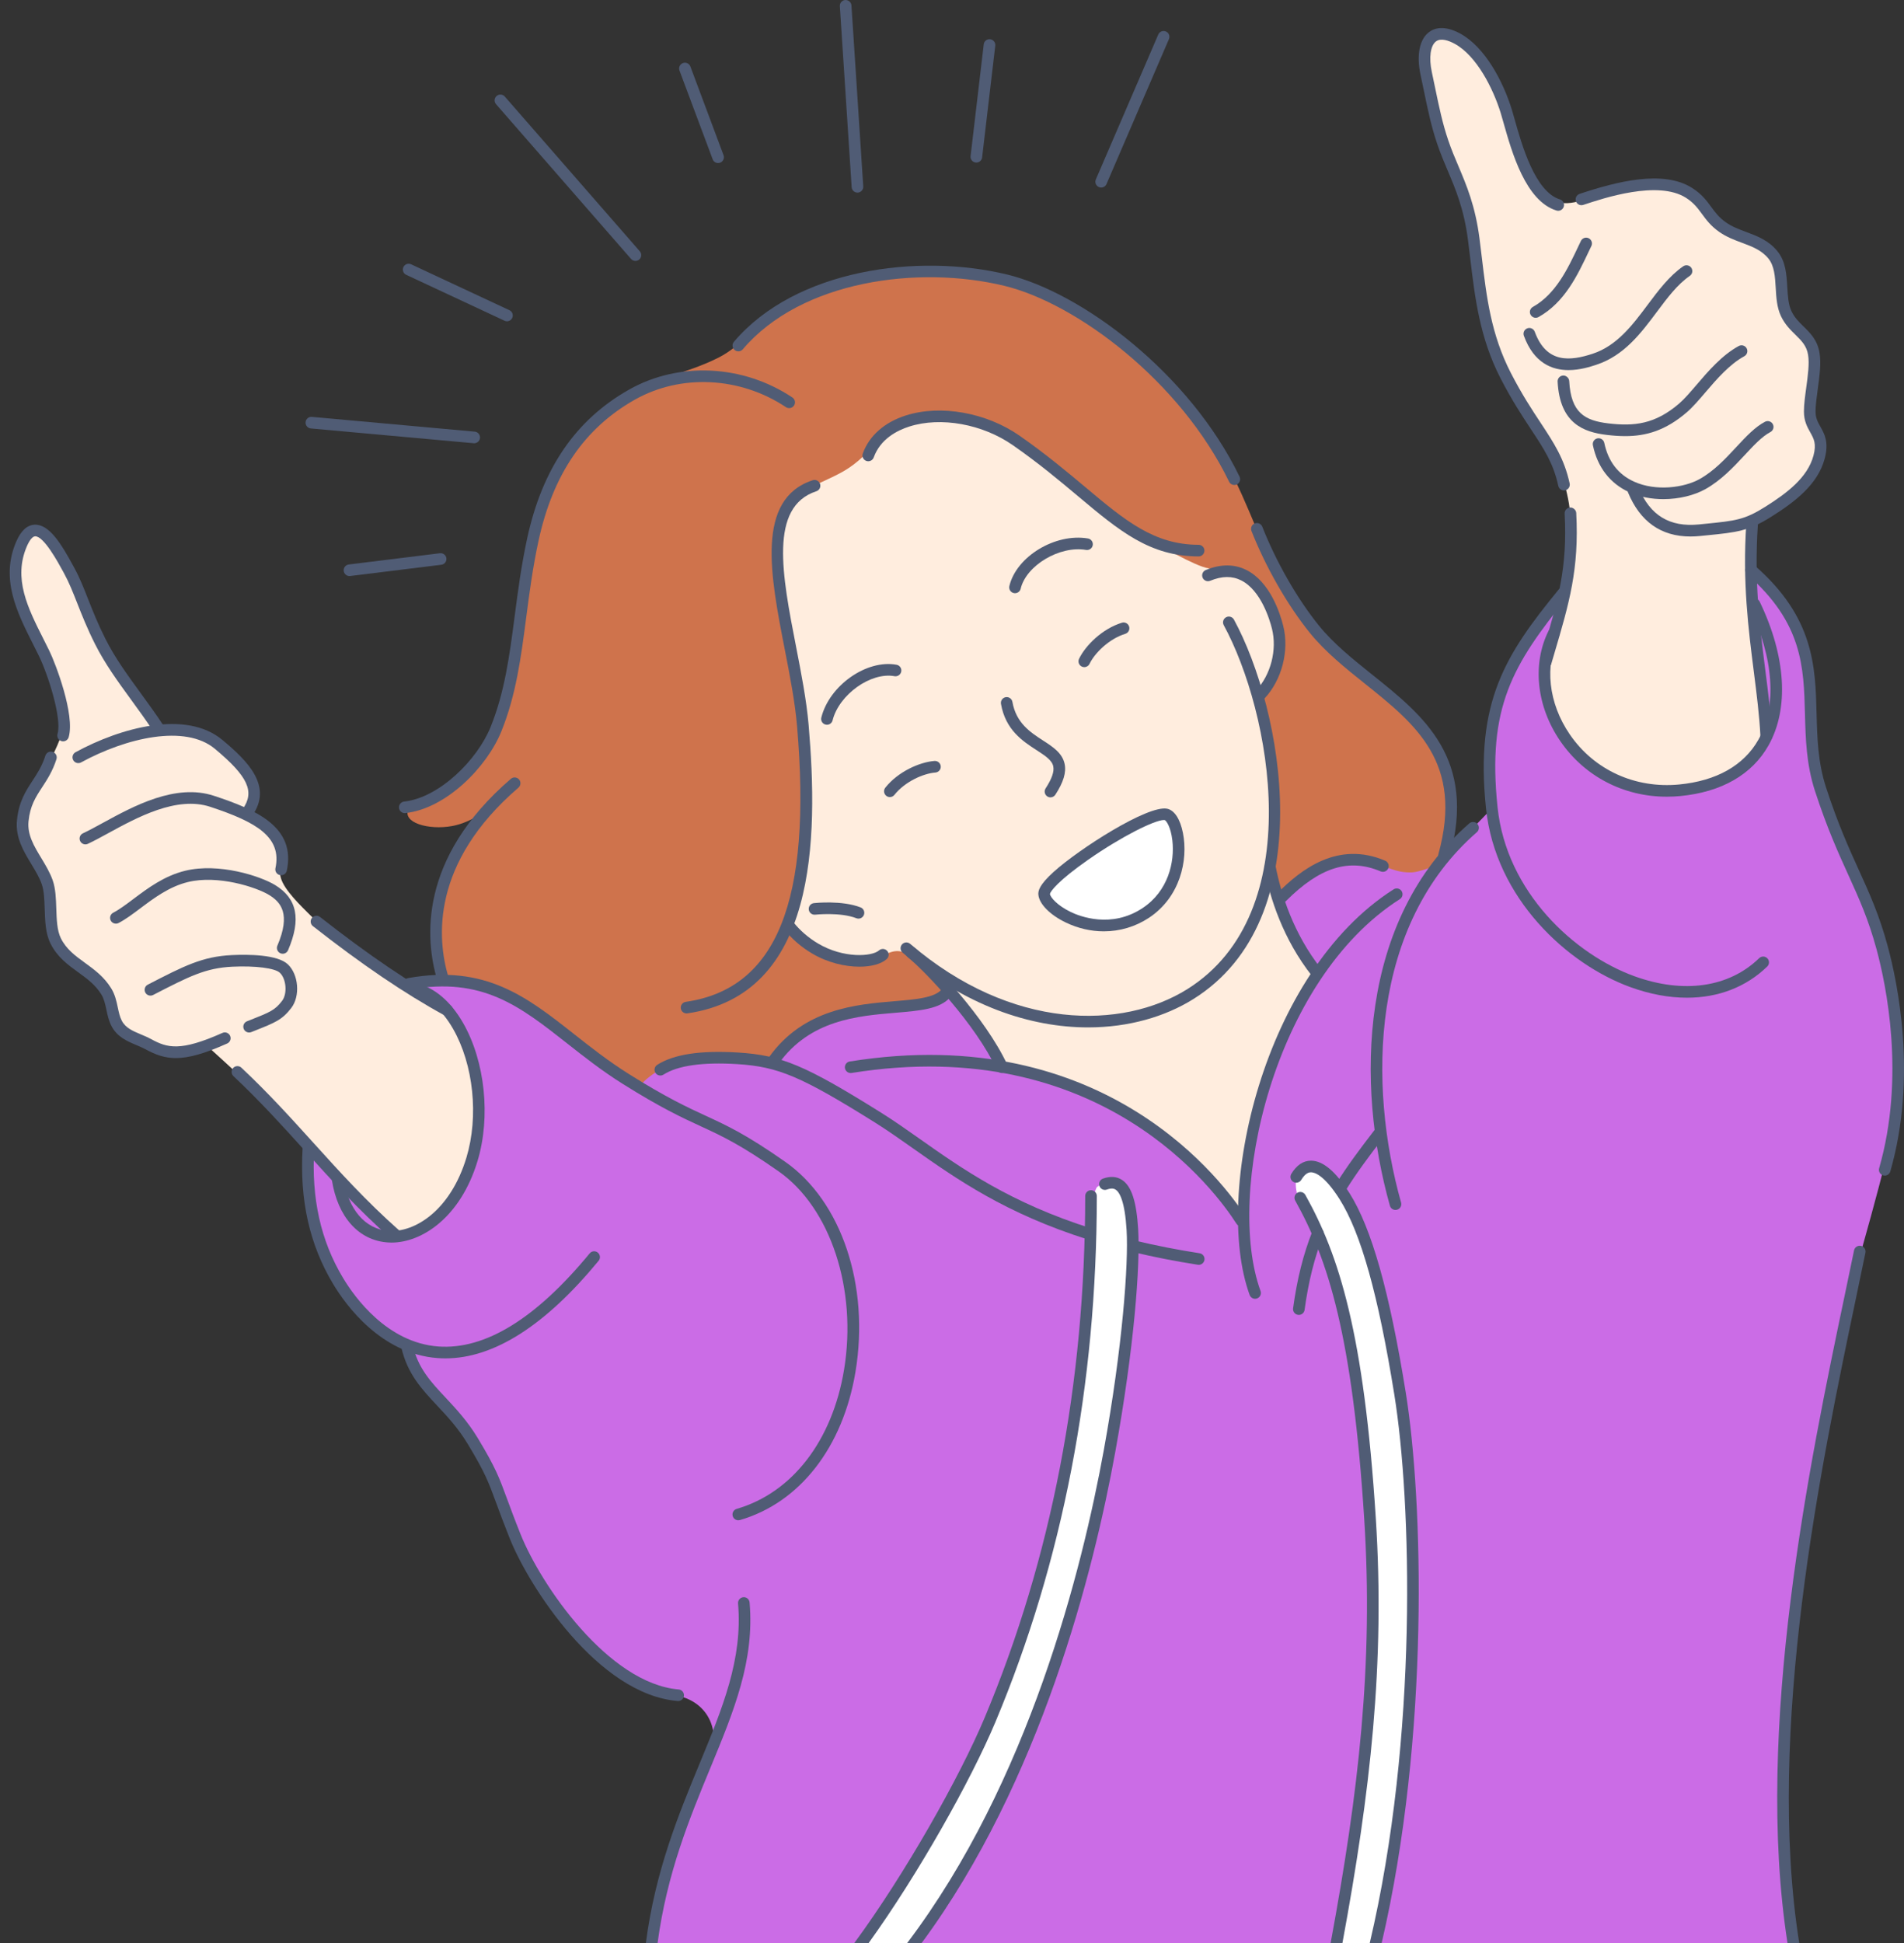 <?xml version="1.0" encoding="UTF-8" standalone="no"?><svg xmlns="http://www.w3.org/2000/svg" xmlns:xlink="http://www.w3.org/1999/xlink" fill="#000000" height="500" preserveAspectRatio="xMidYMid meet" version="1" viewBox="-2.5 -0.0 490.2 500.0" width="490.2" zoomAndPan="magnify"><rect x="-2.5" y="-0.0" width="490.2" height="500.0" fill="#333333" stroke="none"/><defs><clipPath id="a"><path d="M 446 145 L 487.699 145 L 487.699 303 L 446 303 Z M 446 145"/></clipPath></defs><g><g id="change1_1"><path d="M 110.305 244.555 C 109.914 239.953 109.438 231.965 112.883 223.941 C 116.375 215.809 123.793 207.676 123.793 207.676 C 123.793 207.676 119.281 211.582 113.922 212.566 C 107.824 213.684 100.883 211.703 102.695 208.078 C 103.547 206.371 109.52 206.145 114.266 202.422 C 121.582 196.68 127.148 183.711 127.527 180.668 C 128.863 170.004 131.172 158.039 133.113 147.367 C 136.715 127.578 140.766 115.195 157.504 103.02 C 166.121 96.754 173.266 96.645 182.418 92.066 C 188.734 88.91 193.762 81.984 201.688 77.562 C 210.945 72.395 227.816 69.48 239.254 69.941 C 250.688 70.402 269.941 74.32 287.469 88.477 C 295.223 94.738 303.969 105.414 309.754 113.312 C 314.684 120.035 320.242 134.473 323.52 142.117 C 325.805 147.445 334.211 161.266 342.086 168.492 C 353.277 178.762 364.191 183.812 368.676 195.191 C 370.84 200.688 371.219 209.523 369.941 217.598 C 368.145 228.988 356.41 229.492 349.82 238.43 C 346.316 243.191 343.074 247.656 338.285 251.297 C 331.344 256.578 323.234 260.461 316.105 265.492 C 306.035 272.605 296.477 280.605 285.492 286.348 C 251.797 303.961 215.676 307.922 179.461 297.438 C 159.23 291.582 136.395 283.98 122.672 266.824 C 118.227 261.27 111.094 253.812 110.305 244.555" fill="#cf734c" fill-rule="evenodd"/></g><g id="change2_1"><path d="M 95.094 313.656 C 87.613 307.008 75.266 292.234 64.152 281.504 C 58.676 276.223 50.746 269.078 50.746 269.078 C 50.746 269.078 46.082 271.855 41.57 270.629 C 37.551 269.535 30.684 266.836 28.645 265.137 C 24.633 261.789 27.672 259.539 24.797 254.965 C 22.629 251.512 15.859 247.75 12.25 243.461 C 10.035 240.832 10.461 228.836 9.488 226.562 C 7.039 220.852 4.68 219.582 3.395 213.598 C 2.242 208.199 14.246 191.473 13.922 185.918 C 13.477 178.406 10.578 172.781 7.332 164.934 C 3.363 155.344 1.617 157.105 1.617 146.742 C 1.617 144.297 2.473 138.391 5.895 136.434 C 9.301 134.484 13.449 143.598 15.91 147.254 C 18.371 150.918 20.586 159.516 23.812 165.969 C 26.402 171.148 38.031 187.707 38.031 187.707 C 38.031 187.707 47.199 187.723 50.254 189.363 C 54.816 191.812 55.328 192.262 60.43 198.035 C 65.285 203.523 61.707 209.477 61.707 209.477 C 61.707 209.477 68.691 214.672 69.754 218.133 C 70.859 221.734 68.465 223.508 70.293 227.156 C 71.91 230.383 76.027 234.145 79.254 237.367 C 86.922 245.039 112.258 259.34 112.258 259.34 C 112.258 259.34 115.27 261.5 118.531 269.883 C 121.797 278.27 121.469 293.254 116.523 305.277 C 116.52 305.289 111.941 311.75 111.516 312.172 C 109.129 314.562 107.633 315.266 105.391 316.762 C 104.449 317.391 99.453 317.836 99.453 317.836 C 99.453 317.836 95.906 314.383 95.094 313.656" fill="#ffedde" fill-rule="evenodd"/></g><g id="change2_2"><path d="M 395.082 173.375 C 395.082 173.375 394.902 170.445 396.773 165.879 C 399.156 160.066 401.359 149.895 401.676 143.613 C 402.254 132.043 401.996 129.492 398.52 118.672 C 396.676 112.93 391.223 108.504 387.57 101.77 C 384.719 96.516 381.539 89.844 379.426 80.074 C 377.477 71.07 376.523 58.91 375.512 54.711 C 371.625 38.617 368.387 37.957 365.141 21.73 C 364.336 17.699 363.133 14.148 365.105 10.691 C 365.5 10.008 368.438 8.039 369.438 8.469 C 374.859 10.793 378.898 14.887 381.574 19.707 C 386.055 27.766 387.785 45.727 395.562 50.781 C 400.492 53.988 405.172 51.309 410.074 49.773 C 416.438 47.781 423.066 46.367 430.027 48.355 C 432.867 49.164 438.285 57.457 441.832 59.16 C 446.531 61.418 451.605 61.984 453.914 65.074 C 457.719 70.172 454.754 75.789 457.715 81.445 C 460.262 86.305 464.531 86.672 464.629 91.273 C 464.75 96.891 463.387 103.305 463.398 105.805 C 463.418 108.578 466.027 111.09 466.184 114.762 C 466.281 117.105 464.297 120.855 463.516 122.426 C 462.293 124.863 448.797 134.859 448.797 134.859 L 448.781 156.328 C 448.781 156.328 457.426 175.969 451.777 190.004 C 449.723 195.105 445.266 198.969 438.996 201.609 C 432.828 204.207 424.715 203.992 418.02 202.078 C 411.621 200.25 406.527 196.812 405.254 195.352 C 402.652 192.359 400.211 190.398 397.492 183.633 C 394.777 176.867 395.082 173.375 395.082 173.375" fill="#ffedde" fill-rule="evenodd"/></g><g id="change2_3"><path d="M 257.988 277.695 C 251.629 276.664 263.051 282.902 256.082 274.738 C 252.691 270.77 249.133 264.629 245.066 258.887 C 240.773 252.824 235.922 247.203 230.109 245.039 C 227.039 243.895 224.699 246.43 221.605 247.168 C 213.297 249.152 205.293 244.695 200.566 238.477 C 200.566 238.477 206.277 214.582 205.258 199.742 C 204.23 184.906 200.598 168.695 198.609 154.016 C 197.336 144.625 194.02 135.73 201.391 128.66 C 204.535 125.641 209.801 123.941 214.039 121.625 C 223.352 116.539 224.395 108.867 233.141 107.555 C 240.715 106.418 248.309 107.137 255.656 111.141 C 260.91 113.996 265.625 117.992 272.762 123.988 C 279.895 129.988 285.066 135.312 292.668 138.688 C 296.059 140.195 305.047 145.723 308.766 146.277 C 314.578 147.148 319.039 148.09 322.875 152.887 C 326.629 157.578 327.113 160.164 327.363 166.234 C 327.645 173.199 321.418 179.336 321.418 179.336 C 321.418 179.336 324.895 189.73 325.715 201.008 C 326.535 212.281 324.703 224.434 324.703 224.434 L 328.816 237.418 L 336.801 250.039 C 336.801 250.039 340.676 271.645 339.176 277.918 C 336.922 287.332 318.156 317.227 318.156 317.227 C 318.156 317.227 308.273 303.191 301.906 299.656 C 291.727 294 281.215 289.309 270.852 284.129 C 266.555 281.98 262.781 278.477 257.988 277.695" fill="#ffedde" fill-rule="evenodd"/></g><g id="change3_1"><path d="M 296.938 209.352 C 286.434 213.414 275.703 220.242 268.844 226.059 C 267.984 226.785 266.773 230.422 266.773 230.422 C 266.773 230.422 273.574 238.789 281.66 237.836 C 291.266 236.707 296.582 234.262 299.801 226.215 C 300.93 223.402 301.492 219.379 301.004 216 C 300.621 213.344 299.609 208.316 296.938 209.352" fill="#ffffff" fill-rule="evenodd"/></g><g id="change4_1"><path d="M 81.379 323.52 C 83.094 327.977 87.723 335.441 93.133 340.457 C 98.414 345.352 102.758 346.168 102.758 346.168 C 102.758 346.168 103.023 350.633 105.609 354.555 C 108.508 358.938 113.953 363.094 118 368.711 C 126.09 379.949 131.875 401.551 137.531 409.418 C 143.188 417.281 148.242 423.207 152.762 426.43 C 157.266 429.648 165.016 435.219 170.871 436.141 C 180.898 437.723 182.859 446.867 180.188 452.145 C 172.52 467.281 169.109 479.09 167.348 487.719 C 166.621 491.277 166.047 495.852 165.621 500 L 459.414 500 C 459.195 498.781 458.984 497.742 458.805 497.074 C 457.621 492.68 457.121 480.809 456.891 476.48 C 456.219 463.766 457.223 435.32 460.184 413.113 C 462.426 396.32 463.609 382.539 467.023 367.789 C 469.16 358.562 471.445 340.863 475.195 327.359 C 480.32 308.879 487.172 285.438 486.551 276.449 C 485.988 268.281 485.676 255.574 483.438 247.742 C 479.855 235.203 475.168 224.648 471.32 216.348 C 467.473 208.047 464.551 199.781 464.012 192.363 C 463.562 186.207 463.629 178.77 463.414 176.258 C 462.938 170.723 461.023 163.703 458.207 158.262 C 455.391 152.82 448.379 146.992 448.379 146.992 C 448.379 146.992 448.73 158.078 449.887 167.746 C 451.008 177.152 452.949 185.098 452.117 188.328 C 450.699 193.828 444.84 199.254 438.977 201.453 C 431.055 204.426 418.555 204.699 409.605 198.953 C 402.363 194.305 398.031 184.453 395.73 178.867 C 394.465 175.789 395.387 170.215 397.008 164.98 C 398.465 160.281 400.605 155.918 400.219 152.871 C 399.855 149.961 385.512 174.32 384.336 177.25 C 378.941 190.738 381.254 208.398 381.254 208.398 L 367.391 222.66 C 367.391 222.66 362.965 224.395 361.191 224.488 C 356.539 224.734 354.184 222.602 349.754 221.719 C 346.504 221.07 341.496 221.07 335.551 224.652 C 331 227.391 326.688 231.961 326.688 231.961 C 326.688 231.961 329.207 238.352 331.691 242.945 C 334.172 247.535 336.609 250.324 336.609 250.324 C 336.609 250.324 327.434 267.039 324.609 274.066 C 324.168 275.168 321.953 282.523 321.562 283.633 C 320.848 285.691 319.531 294.367 318.762 300.949 C 317.848 308.82 317.402 314.199 317.402 314.199 C 317.402 314.199 301.379 295.008 297.625 293.004 C 293.805 290.965 286.672 285.488 278.551 281.48 C 268.238 276.383 255.137 274.172 255.137 274.172 C 255.137 274.172 251.691 267.66 248.359 262.992 C 245.027 258.32 241.809 255.492 241.809 255.492 C 241.809 255.492 241.91 258.301 233.125 258.824 C 225.156 259.301 215.148 259.844 206.98 263.883 C 200.246 267.219 196.973 273.453 196.973 273.453 C 196.973 273.453 180.789 271.504 173.07 273.215 C 165.348 274.922 161.891 279.871 161.891 279.871 C 161.891 279.871 156.539 275.594 151.188 272.262 C 144.375 268.023 134.785 258.496 127.281 255.613 C 121.805 253.504 117.887 251.926 113.133 252.164 C 108.371 252.402 103.258 253.473 103.258 253.473 L 112.535 259.539 C 112.535 259.539 117.941 266.613 119.895 276.609 C 121.609 285.41 120.062 296.926 118.008 301.516 C 110.871 317.453 99.812 318.285 99.812 318.285 L 76.738 295.453 C 76.738 295.453 76.52 303.418 77.105 307.949 C 78.02 314.953 80.035 320.027 81.379 323.52" fill="#cb6ce6" fill-rule="evenodd"/></g><g id="change3_2"><path d="M 232.816 500 C 240.676 488.875 246.992 481.086 252.781 468.086 C 259.781 452.355 264.746 442.133 270.066 425.746 C 275.809 408.055 279.148 391.754 282.887 373.527 C 284.957 363.43 287.504 355.215 287.605 347.797 C 287.699 340.379 291.312 320.941 288.359 310.449 C 287.637 307.883 287.43 306.605 285.645 304.625 C 284.734 303.613 280.27 304.762 279.809 305.672 C 277.363 310.535 278.77 320.184 278.195 325.477 C 276.141 344.516 275.961 353.219 272.055 376.707 C 268.801 396.242 264.305 411.699 257.289 430.105 C 252.172 443.551 245.488 457.547 238.27 470.016 C 231.656 481.438 227.141 490.602 219.246 500 L 232.816 500" fill="#ffffff" fill-rule="evenodd"/></g><g id="change3_3"><path d="M 337.328 320.094 C 342.094 332.809 345.234 344.41 347.848 357.625 C 351.141 374.25 350.219 390.617 350.348 407.273 C 350.434 418.434 351.152 429.41 349.773 440.527 C 348.062 454.316 346.145 474.234 344.73 481.535 C 343.676 486.977 342.297 494.656 341.441 500 L 351.461 500 C 354.078 489.633 357.578 472.266 358.582 460.605 C 361.934 421.707 364.273 386.148 356.004 347.762 C 353.051 334.066 352.469 322.699 345.621 310.219 C 343.895 307.074 338.855 301.32 337.574 300.648 C 336.297 299.98 334.711 299.492 333.367 300.344 C 332.027 301.199 330.688 302.66 331.234 306.199 C 331.781 309.73 333.43 309.684 337.328 320.094" fill="#ffffff" fill-rule="evenodd"/></g><g id="change5_2"><path d="M 277.629 264.387 C 262.844 264.387 245.93 258.887 229.883 245.156 C 229.254 244.617 229.18 243.672 229.719 243.047 C 230.254 242.418 231.195 242.344 231.828 242.883 C 258.074 265.348 286.562 264.93 303.156 254.559 C 334.629 234.879 324.613 182.996 312.562 160.875 C 312.168 160.148 312.434 159.242 313.16 158.848 C 313.883 158.453 314.793 158.723 315.188 159.445 C 327.695 182.402 337.883 236.371 304.742 257.094 C 297.484 261.633 288.09 264.387 277.629 264.387" fill="#505c75"/></g><g id="change5_3"><path d="M 321.984 180.207 C 321.621 180.207 321.258 180.074 320.969 179.809 C 320.363 179.246 320.328 178.297 320.895 177.695 C 324.691 173.609 326.332 167.219 324.977 161.789 C 324.41 159.523 322.172 151.941 317.07 149.363 C 314.727 148.18 312.109 148.207 309.066 149.457 C 308.312 149.77 307.43 149.41 307.117 148.645 C 306.801 147.879 307.168 147.008 307.93 146.691 C 311.766 145.113 315.297 145.113 318.422 146.695 C 324.48 149.758 327.055 157.762 327.879 161.062 C 329.469 167.434 327.543 174.934 323.078 179.73 C 322.785 180.047 322.387 180.207 321.984 180.207" fill="#505c75"/></g><g id="change5_4"><path d="M 306.094 143.188 C 306.09 143.188 306.09 143.188 306.09 143.188 C 293.488 143.152 285.746 136.66 275.027 127.676 C 270.293 123.703 264.926 119.203 258.281 114.574 C 250.453 109.117 239.738 107.18 231.629 109.758 C 228.379 110.789 224.148 113.008 222.445 117.711 C 222.164 118.488 221.305 118.891 220.531 118.609 C 219.758 118.328 219.355 117.469 219.637 116.695 C 221.285 112.129 225.223 108.656 230.723 106.91 C 239.676 104.062 251.438 106.16 259.992 112.121 C 266.742 116.824 272.164 121.375 276.949 125.383 C 287.188 133.965 294.578 140.164 306.098 140.199 C 306.922 140.199 307.59 140.871 307.586 141.699 C 307.586 142.523 306.914 143.188 306.094 143.188" fill="#505c75"/></g><g id="change5_5"><path d="M 174.262 260.789 C 173.531 260.789 172.891 260.25 172.785 259.508 C 172.664 258.691 173.234 257.934 174.051 257.816 C 197.48 254.43 206.586 231.848 202.699 186.742 C 202.172 180.609 200.832 173.727 199.531 167.066 C 195.828 148.07 192 128.426 206.742 123.578 C 207.527 123.32 208.371 123.75 208.629 124.531 C 208.887 125.316 208.461 126.16 207.676 126.418 C 195.441 130.441 198.855 147.953 202.469 166.492 C 203.781 173.23 205.137 180.195 205.68 186.484 C 208.227 216.074 207.766 255.965 174.477 260.773 C 174.402 260.785 174.332 260.789 174.262 260.789" fill="#505c75"/></g><g id="change5_6"><path d="M 258.824 152.656 C 258.711 152.656 258.594 152.645 258.477 152.617 C 257.676 152.426 257.18 151.621 257.367 150.816 C 259.172 143.191 269.203 137.137 277.613 138.57 C 278.43 138.711 278.973 139.484 278.836 140.297 C 278.695 141.109 277.93 141.656 277.105 141.516 C 270.344 140.355 261.699 145.492 260.277 151.504 C 260.113 152.191 259.5 152.656 258.824 152.656" fill="#505c75"/></g><g id="change5_7"><path d="M 267.953 205.191 C 267.676 205.191 267.391 205.113 267.141 204.949 C 266.449 204.5 266.25 203.574 266.699 202.883 C 268.312 200.402 268.957 198.543 268.668 197.195 C 268.328 195.605 266.59 194.477 264.383 193.047 C 260.82 190.738 256.387 187.867 255.211 181.141 C 255.066 180.328 255.609 179.555 256.422 179.41 C 257.234 179.266 258.012 179.812 258.152 180.625 C 259.109 186.066 262.773 188.441 266.008 190.539 C 268.574 192.199 270.996 193.77 271.594 196.574 C 272.062 198.766 271.301 201.289 269.207 204.512 C 268.922 204.949 268.441 205.191 267.953 205.191" fill="#505c75"/></g><g id="change5_8"><path d="M 297.379 211.043 Z M 297.137 211.023 C 294.809 211.023 286.34 215.191 277.727 221.195 C 269.887 226.652 267.91 229.43 267.812 230.039 C 267.895 230.867 269.66 233.004 273.195 234.699 C 275.492 235.809 283.621 239 291.656 233.688 C 298.285 229.305 299.969 221.824 299.332 216.285 C 298.926 212.746 297.754 211.191 297.383 211.043 C 297.312 211.031 297.23 211.023 297.137 211.023 Z M 281.684 239.668 C 278.395 239.668 275.059 238.914 271.898 237.395 C 267.824 235.438 265.051 232.625 264.836 230.23 C 264.746 229.238 265.109 227.676 268.75 224.387 C 275.336 218.438 292.992 207.141 297.965 208.109 C 299.848 208.477 301.34 210.742 302.051 214.332 C 303.461 221.398 301.301 230.898 293.305 236.184 C 289.805 238.496 285.781 239.668 281.684 239.668" fill="#505c75"/></g><g id="change5_9"><path d="M 218.77 248.766 C 215.027 248.766 210.559 247.719 206.613 245.387 C 203.777 243.715 201.285 241.555 199.41 239.148 C 198.902 238.496 199.02 237.555 199.672 237.047 C 200.324 236.543 201.262 236.656 201.77 237.309 C 203.395 239.395 205.652 241.348 208.133 242.812 C 214.719 246.703 222.02 246.164 223.801 244.578 C 224.418 244.027 225.359 244.086 225.91 244.699 C 226.461 245.316 226.406 246.262 225.789 246.809 C 224.375 248.07 221.812 248.766 218.77 248.766" fill="#505c75"/></g><g id="change5_10"><path d="M 395.438 171.973 C 395.301 171.973 395.156 171.953 395.016 171.914 C 394.223 171.68 393.77 170.852 394.004 170.059 L 394.738 167.562 C 398.684 154.195 401.066 146.125 400.332 132.168 C 400.289 131.344 400.922 130.641 401.746 130.598 C 402.484 130.559 403.273 131.188 403.316 132.012 C 404.082 146.48 401.508 155.203 397.605 168.406 L 396.871 170.902 C 396.68 171.551 396.086 171.973 395.438 171.973" fill="#505c75"/></g><g id="change5_11"><path d="M 452.238 191.016 C 451.445 191.016 450.789 190.398 450.746 189.598 C 450.465 184.086 449.766 178.602 449.027 172.797 C 447.648 161.965 446.086 149.691 447.102 134.773 C 447.152 133.949 447.871 133.324 448.691 133.383 C 449.516 133.438 450.137 134.152 450.082 134.977 C 449.09 149.602 450.562 161.199 451.988 172.418 C 452.738 178.281 453.441 183.82 453.734 189.445 C 453.777 190.27 453.141 190.969 452.316 191.012 C 452.289 191.016 452.266 191.016 452.238 191.016" fill="#505c75"/></g><g id="change5_12"><path d="M 400.152 126.211 C 399.465 126.211 398.844 125.73 398.691 125.031 C 397.441 119.227 395.02 115.559 391.668 110.48 C 389.363 106.984 386.75 103.027 383.844 97.395 C 378.465 86.961 377.23 76.617 376.039 66.613 C 375.848 64.984 375.652 63.359 375.438 61.73 C 374.414 53.797 372.285 48.77 370.223 43.91 C 369.305 41.738 368.352 39.488 367.52 37.027 C 365.988 32.512 365.133 28.391 364.051 23.172 C 363.789 21.91 363.512 20.578 363.211 19.164 C 362.145 14.172 362.969 10.098 365.414 8.262 C 366.82 7.211 369.352 6.422 373.434 8.633 C 379.855 12.109 384.512 21.02 386.727 28.195 C 386.945 28.906 387.188 29.781 387.469 30.77 C 389.301 37.266 392.707 49.363 399.109 51.312 C 399.898 51.555 400.344 52.391 400.105 53.18 C 399.859 53.969 399.031 54.418 398.234 54.176 C 390.273 51.746 386.719 39.121 384.59 31.578 C 384.32 30.617 384.078 29.77 383.867 29.078 C 381.922 22.766 377.645 14.312 372.012 11.262 C 370.527 10.457 368.484 9.699 367.211 10.656 C 365.766 11.738 365.344 14.832 366.133 18.539 C 366.438 19.961 366.715 21.297 366.977 22.566 C 368.039 27.684 368.879 31.727 370.352 36.07 C 371.145 38.426 372.035 40.523 372.98 42.746 C 375.113 47.789 377.324 53.008 378.406 61.344 C 378.617 62.984 378.812 64.621 379.008 66.258 C 380.223 76.445 381.367 86.07 386.504 96.023 C 389.336 101.516 391.898 105.402 394.164 108.832 C 397.562 113.98 400.242 118.047 401.617 124.398 C 401.789 125.207 401.277 126.004 400.469 126.176 C 400.363 126.199 400.258 126.211 400.152 126.211" fill="#505c75"/></g><g id="change5_13"><path d="M 432.73 138.062 C 425.152 138.062 419.742 134.242 416.629 126.68 C 416.312 125.918 416.68 125.043 417.441 124.73 C 418.199 124.418 419.078 124.777 419.395 125.543 C 422.316 132.641 427.391 135.715 434.926 134.957 L 436.57 134.789 C 444.293 134.02 446.625 133.789 452.008 130.398 C 457.551 126.91 462.883 122.902 464.395 117.238 C 465.207 114.195 464.484 112.902 463.566 111.266 C 462.805 109.906 461.938 108.363 461.938 105.91 C 461.938 104.094 462.227 101.992 462.527 99.773 C 462.945 96.711 463.379 93.547 463.004 91.305 C 462.613 88.961 461.352 87.723 459.75 86.152 C 458.473 84.902 457.023 83.48 456.016 81.34 C 454.965 79.109 454.812 76.551 454.672 74.078 C 454.5 71.168 454.336 68.422 452.777 66.516 C 451.008 64.352 448.574 63.445 445.992 62.48 C 444.059 61.762 442.059 61.016 440.18 59.711 C 437.973 58.176 436.805 56.582 435.676 55.047 C 434.59 53.566 433.562 52.172 431.566 50.902 C 424.363 46.32 410.391 50.977 405.125 52.73 C 404.336 52.992 403.496 52.566 403.234 51.785 C 402.973 51.004 403.398 50.156 404.18 49.895 C 413.766 46.699 425.727 43.641 433.172 48.379 C 435.641 49.949 436.883 51.637 438.082 53.273 C 439.113 54.676 440.09 56.004 441.887 57.254 C 443.453 58.348 445.195 58.992 447.039 59.68 C 449.875 60.738 452.812 61.832 455.094 64.625 C 457.266 67.277 457.461 70.645 457.652 73.902 C 457.789 76.191 457.918 78.359 458.723 80.066 C 459.5 81.723 460.637 82.836 461.844 84.02 C 463.594 85.734 465.402 87.508 465.953 90.812 C 466.402 93.504 465.938 96.895 465.492 100.176 C 465.199 102.293 464.93 104.297 464.93 105.91 C 464.93 107.586 465.504 108.613 466.176 109.805 C 467.223 111.672 468.41 113.789 467.285 118.012 C 465.508 124.668 459.656 129.113 453.602 132.93 C 447.621 136.695 444.695 136.984 436.867 137.766 L 435.227 137.93 C 434.371 138.02 433.539 138.062 432.73 138.062" fill="#505c75"/></g><g id="change5_14"><path d="M 425.738 128.449 C 422.754 128.449 419.684 127.91 416.906 126.641 C 411.996 124.395 408.781 120.223 407.605 114.574 C 407.438 113.766 407.957 112.973 408.766 112.805 C 409.566 112.645 410.363 113.156 410.535 113.965 C 411.52 118.711 414.086 122.062 418.152 123.922 C 423.77 126.496 431.051 125.52 435.051 123.297 C 438.77 121.227 441.688 118.094 444.512 115.059 C 446.984 112.398 449.324 109.887 451.914 108.531 C 452.652 108.152 453.551 108.434 453.934 109.164 C 454.316 109.895 454.031 110.801 453.301 111.184 C 451.164 112.301 448.996 114.629 446.699 117.098 C 443.855 120.148 440.637 123.609 436.5 125.91 C 433.746 127.438 429.824 128.449 425.738 128.449" fill="#505c75"/></g><g id="change5_15"><path d="M 415.926 112.23 C 414.395 112.23 412.828 112.113 411.219 111.922 C 405.258 111.215 399.09 109.031 398.52 98.211 C 398.48 97.387 399.109 96.684 399.938 96.637 C 400.68 96.594 401.461 97.227 401.508 98.055 C 401.938 106.223 405.523 108.234 411.57 108.953 C 418.246 109.746 423.621 109.164 429.809 103.848 C 431.176 102.672 432.691 100.902 434.297 99.027 C 437.355 95.453 440.828 91.402 445.156 89.039 C 445.887 88.645 446.793 88.91 447.188 89.637 C 447.582 90.359 447.316 91.27 446.594 91.664 C 442.738 93.766 439.461 97.594 436.566 100.973 C 434.887 102.938 433.297 104.789 431.758 106.113 C 426.312 110.793 421.305 112.23 415.926 112.23" fill="#505c75"/></g><g id="change5_16"><path d="M 401.332 95.238 C 397.152 95.238 392.426 93.492 389.832 86.406 C 389.547 85.633 389.945 84.773 390.723 84.488 C 391.492 84.203 392.355 84.602 392.637 85.379 C 395.668 93.652 401.848 92.887 407.5 91.047 C 413.812 88.984 417.82 83.629 421.695 78.445 C 424.434 74.785 427.266 71.004 430.855 68.527 C 431.539 68.062 432.473 68.234 432.938 68.91 C 433.406 69.594 433.234 70.523 432.555 70.992 C 429.363 73.188 426.805 76.609 424.09 80.238 C 419.938 85.789 415.641 91.531 408.426 93.887 C 406.973 94.363 404.289 95.238 401.332 95.238" fill="#505c75"/></g><g id="change5_17"><path d="M 392.875 81.781 C 392.352 81.781 391.844 81.508 391.57 81.016 C 391.168 80.297 391.422 79.387 392.145 78.984 C 398.043 75.68 401.109 69.195 403.816 63.473 L 404.516 62.004 C 404.871 61.258 405.762 60.945 406.512 61.301 C 407.254 61.656 407.57 62.551 407.215 63.297 L 406.52 64.75 C 403.621 70.879 400.336 77.824 393.605 81.59 C 393.371 81.723 393.121 81.781 392.875 81.781" fill="#505c75"/></g><g id="change5_18"><path d="M 112.637 261.461 C 112.395 261.461 112.148 261.402 111.922 261.277 C 101.664 255.672 90.59 248.164 78.055 238.324 C 77.406 237.816 77.293 236.875 77.801 236.227 C 78.312 235.578 79.254 235.461 79.898 235.973 C 92.305 245.711 103.246 253.129 113.355 258.652 C 114.078 259.051 114.344 259.957 113.949 260.684 C 113.676 261.18 113.164 261.461 112.637 261.461" fill="#505c75"/></g><g id="change5_19"><path d="M 187.578 391.219 C 186.934 391.219 186.336 390.797 186.145 390.141 C 185.914 389.348 186.371 388.52 187.164 388.289 C 201.438 384.156 211.773 370.781 214.805 352.508 C 218.242 331.785 211.312 310.777 197.945 301.422 C 188.109 294.535 183.387 292.355 177.922 289.832 C 173.125 287.617 167.688 285.109 157.848 278.938 C 152.488 275.578 147.938 271.996 143.535 268.527 C 131.328 258.918 121.68 251.328 103.117 254.633 C 102.309 254.777 101.527 254.238 101.383 253.426 C 101.238 252.613 101.777 251.836 102.594 251.691 C 122.484 248.148 133.098 256.504 145.387 266.18 C 149.727 269.598 154.215 273.129 159.434 276.402 C 169.117 282.477 174.461 284.941 179.176 287.117 C 184.77 289.699 189.602 291.93 199.66 298.973 C 214.16 309.125 221.434 330.836 217.754 352.996 C 214.527 372.434 203.402 386.699 187.996 391.164 C 187.859 391.199 187.719 391.219 187.578 391.219" fill="#505c75"/></g><g id="change5_20"><path d="M 99.238 319.207 C 98.887 319.207 98.535 319.082 98.25 318.832 C 89.668 311.238 82.723 303.559 76.008 296.137 C 70.328 289.859 64.453 283.363 57.602 276.934 C 57 276.371 56.969 275.426 57.535 274.824 C 58.098 274.219 59.043 274.191 59.648 274.754 C 66.59 281.266 72.504 287.805 78.227 294.129 C 84.887 301.492 91.773 309.105 100.23 316.594 C 100.852 317.141 100.906 318.086 100.359 318.703 C 100.066 319.035 99.652 319.207 99.238 319.207" fill="#505c75"/></g><g id="change5_21"><path d="M 13.75 190.773 C 13.613 190.773 13.473 190.758 13.332 190.715 C 12.539 190.484 12.086 189.656 12.312 188.863 C 13.473 184.855 9.867 173.59 7.52 168.793 C 7.031 167.797 6.531 166.805 6.031 165.82 C 1.852 157.527 -2.473 148.957 1.691 139.352 C 2.898 136.566 4.484 135.113 6.398 135.027 C 10.18 134.852 13.266 139.953 16.367 145.648 L 16.633 146.137 C 18.012 148.66 19.02 151.215 20.184 154.18 C 21.355 157.145 22.68 160.508 24.641 164.402 C 27.086 169.27 30.32 173.707 33.746 178.406 C 35.609 180.969 37.543 183.617 39.363 186.375 C 39.816 187.062 39.625 187.992 38.938 188.445 C 38.25 188.898 37.32 188.711 36.867 188.02 C 35.086 185.32 33.176 182.703 31.328 180.168 C 27.832 175.367 24.527 170.832 21.969 165.746 C 19.949 161.73 18.594 158.301 17.402 155.273 C 16.273 152.406 15.297 149.93 14.008 147.57 L 13.742 147.078 C 12.387 144.594 8.801 138.012 6.582 138.012 C 6.566 138.012 6.551 138.012 6.531 138.016 C 5.883 138.043 5.121 138.965 4.434 140.543 C 0.828 148.859 4.652 156.445 8.703 164.473 C 9.203 165.469 9.711 166.469 10.203 167.477 C 11.785 170.707 16.852 183.938 15.184 189.695 C 14.996 190.348 14.398 190.773 13.75 190.773" fill="#505c75"/></g><g id="change5_22"><path d="M 61.199 210.57 C 60.902 210.57 60.598 210.48 60.336 210.293 C 59.66 209.816 59.504 208.883 59.98 208.211 C 63.16 203.719 61.355 199.805 52.824 192.695 C 45.164 186.316 30.004 189.855 18.375 196.195 C 17.656 196.594 16.742 196.328 16.348 195.602 C 15.953 194.875 16.219 193.969 16.945 193.574 C 28.543 187.246 45.398 182.617 54.738 190.398 C 61.285 195.855 67.82 202.316 62.418 209.938 C 62.129 210.348 61.668 210.57 61.199 210.57" fill="#505c75"/></g><g id="change5_23"><path d="M 69.879 225.23 C 69.773 225.23 69.668 225.219 69.566 225.195 C 68.758 225.023 68.242 224.23 68.414 223.422 C 70.117 215.402 63.555 211.559 51.645 207.629 C 42.996 204.773 32.82 210.34 25.387 214.398 C 23.477 215.441 21.676 216.426 20.117 217.148 C 19.363 217.496 18.48 217.172 18.133 216.422 C 17.785 215.672 18.109 214.785 18.859 214.438 C 20.332 213.754 22.09 212.793 23.953 211.777 C 31.863 207.453 42.699 201.531 52.582 204.789 C 63.383 208.355 73.73 212.777 71.34 224.043 C 71.188 224.746 70.566 225.23 69.879 225.23" fill="#505c75"/></g><g id="change5_24"><path d="M 70.285 245.434 C 70.09 245.434 69.891 245.395 69.699 245.312 C 68.941 244.984 68.59 244.105 68.914 243.348 C 72.426 235.148 69.801 232.152 66.766 230.301 C 63.441 228.277 53.594 225.109 45.906 226.977 C 41.078 228.145 37.117 231.121 33.625 233.746 C 31.676 235.207 29.836 236.59 28.023 237.527 C 27.293 237.902 26.391 237.617 26.008 236.887 C 25.633 236.152 25.918 235.25 26.652 234.871 C 28.238 234.051 29.98 232.742 31.828 231.355 C 35.555 228.559 39.777 225.387 45.203 224.07 C 53.84 221.973 64.523 225.434 68.32 227.75 C 74.02 231.223 75.082 236.555 71.664 244.527 C 71.418 245.094 70.867 245.434 70.285 245.434" fill="#505c75"/></g><g id="change5_25"><path d="M 61.637 265.703 C 61.043 265.703 60.48 265.348 60.246 264.758 C 59.941 263.992 60.32 263.125 61.086 262.816 L 61.871 262.508 C 67.043 260.457 68.273 259.973 70.117 257.566 C 71.523 255.746 71.219 251.891 69.547 250.324 C 68.277 249.129 63.254 248.492 57.344 248.766 C 50.402 249.094 46.176 251.273 36.918 256.047 C 36.188 256.422 35.281 256.133 34.906 255.402 C 34.527 254.668 34.816 253.766 35.551 253.387 C 44.91 248.559 49.609 246.137 57.207 245.781 C 61.426 245.582 68.906 245.625 71.594 248.141 C 74.395 250.77 74.84 256.344 72.488 259.391 C 70.141 262.449 68.336 263.164 62.973 265.285 L 62.188 265.598 C 62.008 265.668 61.82 265.703 61.637 265.703" fill="#505c75"/></g><g id="change5_26"><path d="M 42.77 272.281 C 39.875 272.281 37.547 271.426 34.961 270.016 C 34.238 269.625 33.457 269.293 32.625 268.945 C 30.293 267.965 27.652 266.855 26.195 264.027 C 25.484 262.656 25.184 261.23 24.895 259.852 C 24.59 258.422 24.305 257.07 23.59 255.906 C 22.043 253.402 19.887 251.836 17.602 250.18 C 14.953 248.258 12.211 246.27 10.477 242.754 C 9.207 240.188 9.105 236.992 9.004 233.906 C 8.926 231.52 8.852 229.266 8.258 227.562 C 7.652 225.812 6.641 224.137 5.57 222.367 C 3.535 219 1.43 215.516 1.867 211.07 C 2.336 206.316 4.125 203.574 5.859 200.926 C 7.07 199.078 8.32 197.168 9.188 194.453 C 9.438 193.668 10.273 193.23 11.066 193.484 C 11.852 193.738 12.285 194.578 12.035 195.363 C 11.043 198.465 9.621 200.641 8.363 202.562 C 6.688 205.125 5.238 207.34 4.844 211.363 C 4.504 214.82 6.262 217.734 8.129 220.82 C 9.234 222.645 10.371 224.535 11.086 226.582 C 11.824 228.715 11.91 231.305 11.992 233.809 C 12.086 236.578 12.176 239.445 13.16 241.43 C 14.566 244.281 16.895 245.973 19.359 247.762 C 21.777 249.516 24.277 251.332 26.133 254.34 C 27.121 255.941 27.477 257.613 27.82 259.23 C 28.082 260.473 28.328 261.645 28.852 262.656 C 29.812 264.52 31.652 265.293 33.785 266.191 C 34.648 266.551 35.535 266.926 36.391 267.391 C 40.543 269.652 43.852 270.676 54.773 265.805 C 55.523 265.465 56.41 265.805 56.746 266.559 C 57.082 267.312 56.746 268.195 55.992 268.531 C 50.059 271.184 46.051 272.281 42.77 272.281" fill="#505c75"/></g><g id="change5_27"><path d="M 226.602 205.117 C 226.277 205.117 225.949 205.012 225.672 204.793 C 225.027 204.277 224.918 203.34 225.434 202.691 C 228.719 198.559 234.289 196.105 238.102 195.82 C 238.93 195.766 239.641 196.375 239.703 197.199 C 239.766 198.023 239.148 198.738 238.324 198.801 C 235.238 199.031 230.492 201.129 227.773 204.551 C 227.477 204.922 227.043 205.117 226.602 205.117" fill="#505c75"/></g><g id="change5_28"><path d="M 276.66 171.68 C 276.441 171.68 276.223 171.633 276.012 171.531 C 275.27 171.172 274.957 170.281 275.312 169.535 C 276.973 166.094 281.289 161.801 286.34 160.25 C 287.125 160.008 287.965 160.449 288.203 161.238 C 288.445 162.027 288.004 162.863 287.215 163.105 C 283.031 164.391 279.352 168.047 278.008 170.832 C 277.75 171.367 277.219 171.68 276.66 171.68" fill="#505c75"/></g><g id="change5_29"><path d="M 336.477 251.734 C 336.035 251.734 335.598 251.539 335.301 251.168 C 327.738 241.59 324.445 230.91 323.016 223.637 C 322.855 222.824 323.383 222.039 324.191 221.879 C 325.008 221.719 325.789 222.25 325.949 223.059 C 327.316 230.008 330.457 240.207 337.648 249.312 C 338.16 249.961 338.051 250.902 337.398 251.414 C 337.125 251.629 336.801 251.734 336.477 251.734" fill="#505c75"/></g><g id="change5_30"><path d="M 255.492 276.133 C 254.934 276.133 254.395 275.812 254.141 275.27 C 248.645 263.5 235.715 249.992 231.25 246.344 C 230.609 245.82 230.516 244.879 231.035 244.238 C 231.559 243.598 232.504 243.508 233.141 244.027 C 237.766 247.805 251.148 261.793 256.848 274.004 C 257.195 274.754 256.875 275.645 256.125 275.992 C 255.922 276.086 255.707 276.133 255.492 276.133" fill="#505c75"/></g><g id="change5_31"><path d="M 210.406 186.508 C 210.285 186.508 210.164 186.492 210.043 186.461 C 209.242 186.262 208.754 185.449 208.957 184.648 C 211.027 176.367 220.641 169.641 228.332 171.066 C 229.145 171.215 229.684 171.996 229.531 172.809 C 229.383 173.621 228.59 174.156 227.789 174.008 C 221.715 172.891 213.52 178.727 211.855 185.375 C 211.688 186.055 211.078 186.508 210.406 186.508" fill="#505c75"/></g><g id="change5_32"><path d="M 278.184 319.09 C 278.035 319.09 277.887 319.07 277.734 319.02 C 256.348 312.273 243.727 303.383 232.594 295.535 C 229.191 293.137 225.977 290.875 222.766 288.863 C 203.801 277.012 197.84 274.484 187.324 273.836 C 178.379 273.289 171.992 274.199 168.312 276.543 C 167.617 276.984 166.691 276.781 166.246 276.086 C 165.805 275.391 166.012 274.465 166.707 274.02 C 170.988 271.293 177.797 270.266 187.508 270.852 C 198.652 271.539 204.852 274.141 224.348 286.332 C 227.633 288.383 230.879 290.668 234.316 293.09 C 245.27 300.812 257.688 309.562 278.633 316.172 C 279.422 316.418 279.859 317.258 279.609 318.047 C 279.41 318.684 278.82 319.09 278.184 319.09" fill="#505c75"/></g><g id="change5_33"><path d="M 306.121 325.484 C 306.047 325.484 305.969 325.477 305.891 325.465 C 300.102 324.562 294.496 323.465 289.23 322.199 C 288.426 322.008 287.934 321.199 288.125 320.398 C 288.32 319.598 289.129 319.113 289.93 319.293 C 295.113 320.535 300.641 321.621 306.352 322.508 C 307.164 322.637 307.727 323.402 307.598 324.215 C 307.484 324.953 306.848 325.484 306.121 325.484" fill="#505c75"/></g><g id="change5_34"><path d="M 317.109 315.613 C 316.613 315.613 316.133 315.367 315.848 314.922 C 310.559 306.637 280.934 265.824 216.75 276.113 C 215.938 276.242 215.168 275.688 215.035 274.875 C 214.906 274.059 215.461 273.289 216.277 273.16 C 282.297 262.566 312.906 304.75 318.367 313.312 C 318.812 314.008 318.609 314.934 317.91 315.379 C 317.664 315.535 317.383 315.613 317.109 315.613" fill="#505c75"/></g><g id="change5_35"><path d="M 320.633 334.223 C 320.02 334.223 319.449 333.844 319.227 333.238 C 309.805 307.332 322.66 250.262 356.297 228.859 C 356.988 228.414 357.918 228.621 358.359 229.316 C 358.805 230.016 358.598 230.938 357.898 231.383 C 325.387 252.074 312.938 307.199 322.035 332.219 C 322.32 332.992 321.918 333.852 321.141 334.133 C 320.973 334.195 320.801 334.223 320.633 334.223" fill="#505c75"/></g><g id="change5_36"><path d="M 356.781 311.367 C 356.125 311.367 355.527 310.938 355.34 310.277 C 346.547 278.977 347.297 236.695 375.773 211.895 C 376.395 211.352 377.34 211.414 377.887 212.039 C 378.426 212.66 378.359 213.605 377.738 214.148 C 350.312 238.035 349.672 279.051 358.219 309.465 C 358.441 310.262 357.98 311.086 357.184 311.309 C 357.051 311.348 356.91 311.367 356.781 311.367" fill="#505c75"/></g><g id="change5_37"><path d="M 163.785 500 L 166.801 500 C 169.203 482.055 175.051 467.863 180.328 455.098 C 186.477 440.23 191.781 427.387 190.492 412.387 C 190.422 411.562 189.699 410.938 188.875 411.023 C 188.051 411.094 187.441 411.816 187.516 412.641 C 188.742 426.918 183.562 439.449 177.566 453.957 C 172.176 466.996 166.195 481.512 163.785 500" fill="#505c75"/></g><g id="change5_38"><path d="M 460.723 500 C 452.031 445.219 466.469 376.359 475.332 334.098 C 476.219 329.867 477.043 325.941 477.77 322.367 C 477.934 321.559 477.41 320.766 476.602 320.602 C 475.789 320.445 475.004 320.961 474.84 321.77 C 474.109 325.34 473.289 329.262 472.402 333.484 C 463.523 375.832 449.086 444.742 457.703 500 L 460.723 500" fill="#505c75"/></g><g id="change5_39"><path d="M 426.637 205.02 C 415.527 205.02 405.445 199.812 399.188 190.684 C 393.059 181.742 391.918 170.859 396.211 162.277 C 396.586 161.543 397.477 161.242 398.219 161.609 C 398.957 161.98 399.258 162.879 398.887 163.617 C 395.078 171.223 396.141 180.949 401.656 188.992 C 407.926 198.145 418.449 202.953 429.781 201.879 C 439.414 200.961 446.484 196.969 450.223 190.336 C 455.062 181.75 454.199 169.293 447.859 156.148 C 447.504 155.406 447.812 154.512 448.559 154.156 C 449.309 153.793 450.195 154.109 450.555 154.852 C 457.324 168.887 458.152 182.355 452.828 191.805 C 448.59 199.328 440.719 203.844 430.066 204.855 C 428.914 204.969 427.77 205.02 426.637 205.02" fill="#505c75"/></g><g id="change5_40"><path d="M 98.301 319.766 C 97.984 319.766 97.672 319.754 97.363 319.73 C 89.852 319.223 84.461 313.219 82.945 303.684 C 82.816 302.867 83.371 302.102 84.188 301.973 C 85.012 301.828 85.77 302.398 85.898 303.211 C 87.18 311.277 91.543 316.34 97.57 316.75 C 104.297 317.215 113.473 311.504 117.586 297.891 C 120.793 287.277 119.414 273.961 114.148 264.762 C 111.383 259.93 107.898 256.883 104.07 255.957 C 103.27 255.762 102.773 254.953 102.969 254.152 C 103.164 253.348 103.973 252.855 104.773 253.051 C 109.422 254.176 113.562 257.715 116.746 263.277 C 122.391 273.148 123.879 287.406 120.449 298.754 C 116.039 313.344 106.082 319.762 98.301 319.766" fill="#505c75"/></g><g clip-path="url(#a)" id="change5_1"><path d="M 482.738 302.527 C 482.605 302.527 482.465 302.508 482.328 302.469 C 481.531 302.242 481.074 301.414 481.301 300.621 C 488.074 277.051 483.094 253.387 480.637 244.309 C 478.523 236.504 476.137 231.258 473.375 225.18 C 470.809 219.531 467.898 213.129 464.777 203.543 C 462.539 196.66 462.367 190.086 462.203 183.723 C 461.891 171.676 461.598 160.301 447.355 147.84 C 446.734 147.297 446.672 146.352 447.219 145.73 C 447.762 145.109 448.707 145.051 449.324 145.59 C 464.551 158.91 464.879 171.484 465.191 183.645 C 465.352 189.793 465.516 196.148 467.621 202.617 C 470.688 212.043 473.562 218.367 476.098 223.945 C 478.797 229.879 481.348 235.488 483.52 243.527 C 486.043 252.848 491.156 277.152 484.176 301.445 C 483.988 302.102 483.391 302.527 482.738 302.527" fill="#505c75"/></g><g id="change5_41"><path d="M 431.82 256.75 C 427.199 256.75 422.297 255.852 417.27 254.027 C 401.062 248.148 382.512 231.254 380.086 208.051 C 377.191 180.414 385.219 168.332 398.781 151.719 C 399.309 151.074 400.246 150.984 400.891 151.504 C 401.527 152.027 401.621 152.969 401.102 153.605 C 386.816 171.102 380.379 182.145 383.059 207.738 C 385.355 229.664 402.93 245.645 418.289 251.215 C 430.941 255.805 442.648 254.113 450.402 246.578 C 450.996 246.004 451.941 246.016 452.52 246.609 C 453.094 247.199 453.078 248.145 452.488 248.723 C 447.02 254.031 439.852 256.75 431.82 256.75" fill="#505c75"/></g><g id="change5_42"><path d="M 172.098 437.742 C 172.055 437.742 172.012 437.738 171.969 437.734 C 151.441 435.988 133.684 408.27 128.734 395.895 C 127.156 391.945 126.109 389.102 125.27 386.816 C 123.234 381.285 122.395 379 117.965 371.652 C 115.457 367.492 112.699 364.547 110.031 361.699 C 106.109 357.516 102.402 353.562 100.836 346.793 C 100.648 345.988 101.148 345.188 101.953 345 C 102.766 344.809 103.562 345.316 103.746 346.121 C 105.133 352.102 108.414 355.605 112.215 359.656 C 114.859 362.48 117.855 365.68 120.527 370.105 C 125.105 377.699 126.035 380.234 128.074 385.785 C 128.91 388.051 129.945 390.871 131.512 394.781 C 136.781 407.961 154.137 433.219 172.223 434.758 C 173.047 434.828 173.656 435.547 173.586 436.371 C 173.52 437.152 172.867 437.742 172.098 437.742" fill="#505c75"/></g><g id="change5_43"><path d="M 112.172 349.559 C 111.496 349.559 110.824 349.535 110.152 349.484 C 95.57 348.402 86.5 335.809 83.277 330.441 C 77.191 320.312 74.617 308.867 75.41 295.441 C 75.461 294.621 76.152 293.977 76.992 294.039 C 77.816 294.086 78.445 294.793 78.395 295.617 C 77.641 308.422 80.074 319.309 85.84 328.898 C 88.824 333.867 97.188 345.527 110.371 346.504 C 122.395 347.359 135.484 339.332 149.309 322.547 C 149.836 321.902 150.777 321.812 151.414 322.34 C 152.051 322.867 152.145 323.809 151.617 324.445 C 137.887 341.121 124.625 349.559 112.172 349.559" fill="#505c75"/></g><g id="change5_44"><path d="M 101.715 209.25 C 100.965 209.25 100.316 208.684 100.23 207.918 C 100.141 207.098 100.73 206.359 101.555 206.27 C 110.625 205.273 120.383 195.543 123.809 187.082 C 127.461 178.066 128.695 168.59 130.008 158.559 C 130.836 152.203 131.695 145.629 133.207 138.621 C 137.098 120.586 145.688 108.039 159.465 100.254 C 172.285 93.016 188.785 93.812 201.508 102.289 C 202.195 102.746 202.383 103.676 201.922 104.363 C 201.465 105.051 200.535 105.238 199.848 104.777 C 188.059 96.922 172.781 96.168 160.938 102.855 C 147.941 110.195 139.828 122.102 136.129 139.25 C 134.645 146.137 133.793 152.648 132.973 158.945 C 131.637 169.172 130.375 178.832 126.582 188.203 C 122.848 197.426 112.344 208.094 101.879 209.238 C 101.824 209.246 101.77 209.25 101.715 209.25" fill="#505c75"/></g><g id="change5_45"><path d="M 111.504 253.316 C 110.859 253.316 110.266 252.898 110.07 252.25 C 106.926 241.691 105.207 220.922 129.023 200.426 C 129.648 199.883 130.594 199.957 131.133 200.582 C 131.672 201.207 131.598 202.152 130.973 202.691 C 108.434 222.086 109.996 241.531 112.938 251.398 C 113.172 252.188 112.723 253.02 111.93 253.254 C 111.789 253.297 111.645 253.316 111.504 253.316" fill="#505c75"/></g><g id="change5_46"><path d="M 315.285 124.809 C 314.73 124.809 314.199 124.5 313.941 123.965 C 301.449 98.145 274.699 78.055 256.059 73.547 C 234.035 68.219 203.836 72.121 188.734 89.891 C 188.203 90.52 187.258 90.598 186.629 90.062 C 185.996 89.527 185.922 88.586 186.457 87.953 C 202.336 69.266 233.848 65.102 256.762 70.637 C 276.078 75.312 303.754 96.047 316.633 122.664 C 316.988 123.406 316.68 124.301 315.938 124.66 C 315.727 124.762 315.508 124.809 315.285 124.809" fill="#505c75"/></g><g id="change5_47"><path d="M 369.27 221.688 C 369.141 221.688 369.004 221.672 368.871 221.633 C 368.074 221.414 367.609 220.59 367.828 219.793 C 374.336 196.277 362 186.41 348.938 175.965 C 343.926 171.957 338.742 167.809 334.73 162.859 C 329.004 155.781 323.383 145.977 319.699 136.637 C 319.398 135.867 319.777 134.996 320.543 134.695 C 321.316 134.395 322.18 134.77 322.484 135.539 C 326.059 144.613 331.508 154.121 337.059 160.98 C 340.859 165.676 345.918 169.719 350.805 173.629 C 364.051 184.223 377.742 195.176 370.711 220.59 C 370.527 221.254 369.926 221.688 369.27 221.688" fill="#505c75"/></g><g id="change5_48"><path d="M 342.828 306.801 C 342.559 306.801 342.281 306.727 342.035 306.574 C 341.336 306.137 341.125 305.215 341.562 304.512 C 344.316 300.117 347.469 295.867 351.359 290.828 C 351.859 290.176 352.805 290.051 353.457 290.559 C 354.109 291.062 354.23 292.004 353.727 292.656 C 349.891 297.621 346.785 301.809 344.098 306.102 C 343.812 306.555 343.324 306.801 342.828 306.801" fill="#505c75"/></g><g id="change5_49"><path d="M 331.898 338.375 C 331.828 338.375 331.762 338.371 331.695 338.359 C 330.875 338.25 330.305 337.496 330.414 336.68 C 331.438 329.164 333.066 322.668 335.402 316.816 C 335.707 316.047 336.574 315.672 337.344 315.98 C 338.109 316.289 338.48 317.16 338.176 317.926 C 335.938 323.547 334.363 329.812 333.375 337.082 C 333.273 337.832 332.633 338.375 331.898 338.375" fill="#505c75"/></g><g id="change5_50"><path d="M 218.523 236.395 C 218.344 236.395 218.16 236.363 217.98 236.293 C 213.848 234.684 207.438 235.371 207.375 235.379 C 206.547 235.461 205.812 234.879 205.723 234.059 C 205.633 233.238 206.223 232.5 207.043 232.406 C 207.336 232.375 214.254 231.633 219.066 233.504 C 219.836 233.805 220.219 234.672 219.918 235.441 C 219.688 236.031 219.125 236.395 218.523 236.395" fill="#505c75"/></g><g id="change5_51"><path d="M 327.5 232.332 C 327.117 232.332 326.734 232.184 326.441 231.895 C 325.859 231.309 325.859 230.363 326.441 229.781 C 332.48 223.738 341.93 216.309 354.125 221.488 C 354.887 221.812 355.238 222.691 354.918 223.449 C 354.59 224.211 353.707 224.559 352.957 224.242 C 344.824 220.785 337.301 223.148 328.559 231.895 C 328.266 232.184 327.883 232.332 327.5 232.332" fill="#505c75"/></g><g id="change5_52"><path d="M 196.777 274.312 C 196.473 274.312 196.168 274.219 195.906 274.031 C 195.234 273.547 195.082 272.613 195.562 271.945 C 204.43 259.602 217.926 258.469 227.781 257.645 C 233.273 257.188 238.02 256.789 239.914 254.645 C 240.461 254.031 241.402 253.969 242.023 254.516 C 242.645 255.062 242.703 256.008 242.152 256.629 C 239.465 259.668 234.418 260.09 228.031 260.625 C 218.238 261.445 206.055 262.465 197.992 273.688 C 197.699 274.094 197.242 274.312 196.777 274.312" fill="#505c75"/></g><g id="change5_53"><path d="M 221.152 500 C 233.91 482.285 247.484 458.148 253.781 443.133 C 271.102 401.832 279.883 356.293 279.883 307.777 C 279.883 306.953 279.215 306.285 278.387 306.285 C 277.562 306.285 276.895 306.953 276.895 307.777 C 276.895 355.895 268.188 401.047 251.023 441.977 C 244.578 457.348 230.434 482.367 217.457 500 L 221.152 500" fill="#505c75"/></g><g id="change5_54"><path d="M 282.473 306.117 C 283.77 305.652 284.383 305.906 284.734 306.137 C 285.77 306.824 287.102 309.18 287.547 316.516 C 288.078 325.309 286.473 346.777 281.688 373.141 C 276.109 403.844 262.355 458.68 231.07 500 L 234.793 500 C 265.504 458.402 279.086 404.211 284.629 373.672 C 289.488 346.922 291.094 325.602 290.531 316.336 C 290.098 309.164 288.816 305.246 286.379 303.641 C 285.012 302.738 283.355 302.625 281.465 303.301 C 280.688 303.578 280.281 304.438 280.562 305.215 C 280.84 305.992 281.691 306.395 282.473 306.117" fill="#505c75"/></g><g id="change5_55"><path d="M 348.73 390.879 C 351.113 428.227 347.301 461.031 340.082 500 L 343.121 500 C 350.316 461.047 354.105 428.164 351.711 390.688 C 348.668 343.105 342.262 323.02 333.574 307.5 C 333.172 306.777 332.262 306.52 331.539 306.926 C 330.816 307.328 330.562 308.242 330.965 308.961 C 339.449 324.125 345.719 343.859 348.73 390.879" fill="#505c75"/></g><g id="change5_56"><path d="M 330.461 304.137 C 331.172 304.566 332.086 304.34 332.512 303.633 C 333.688 301.688 334.688 301.676 335.016 301.676 L 335.031 301.676 C 335.941 301.676 338.445 302.367 342.41 308.637 C 347.879 317.301 352.352 333.27 356.48 358.898 C 360.887 386.219 362.672 446.82 350.156 500 L 353.227 500 C 365.664 446.551 363.855 385.859 359.434 358.422 C 355.234 332.383 350.633 316.055 344.938 307.039 C 341.434 301.496 338.102 298.684 335.035 298.684 L 334.984 298.684 C 333 298.703 331.309 299.848 329.953 302.086 C 329.527 302.793 329.754 303.711 330.461 304.137" fill="#505c75"/></g><g id="change5_57"><path d="M 119.59 114.062 C 119.543 114.062 119.5 114.059 119.453 114.055 L 77.531 110.258 C 76.707 110.18 76.102 109.453 76.176 108.633 C 76.254 107.809 76.969 107.207 77.801 107.277 L 119.723 111.078 C 120.547 111.152 121.152 111.879 121.078 112.703 C 121.008 113.477 120.355 114.062 119.59 114.062" fill="#505c75"/></g><g id="change5_58"><path d="M 128.023 82.676 C 127.812 82.676 127.598 82.629 127.395 82.535 L 102.082 70.723 C 101.332 70.371 101.008 69.484 101.359 68.734 C 101.711 67.984 102.598 67.664 103.348 68.012 L 128.656 79.824 C 129.406 80.176 129.73 81.062 129.379 81.812 C 129.125 82.355 128.586 82.676 128.023 82.676" fill="#505c75"/></g><g id="change5_59"><path d="M 161.102 67.148 C 160.684 67.148 160.27 66.977 159.973 66.637 L 125.211 26.812 C 124.668 26.191 124.73 25.246 125.355 24.703 C 125.977 24.16 126.918 24.223 127.465 24.848 L 162.227 64.672 C 162.77 65.293 162.703 66.238 162.082 66.781 C 161.801 67.027 161.449 67.148 161.102 67.148" fill="#505c75"/></g><g id="change5_60"><path d="M 182.379 41.953 C 181.773 41.953 181.203 41.586 180.98 40.984 L 172.438 18.152 C 172.148 17.379 172.543 16.52 173.316 16.227 C 174.09 15.941 174.953 16.332 175.242 17.105 L 183.781 39.938 C 184.07 40.711 183.68 41.57 182.902 41.859 C 182.73 41.926 182.555 41.953 182.379 41.953" fill="#505c75"/></g><g id="change5_61"><path d="M 218.254 49.562 C 217.473 49.562 216.816 48.957 216.766 48.164 L 213.727 1.594 C 213.672 0.766 214.297 0.055 215.121 0.004 C 215.938 -0.039 216.656 0.574 216.711 1.398 L 219.75 47.973 C 219.801 48.797 219.176 49.508 218.355 49.562 C 218.32 49.562 218.285 49.562 218.254 49.562" fill="#505c75"/></g><g id="change5_62"><path d="M 248.871 41.832 C 248.812 41.832 248.754 41.828 248.695 41.82 C 247.875 41.727 247.285 40.984 247.387 40.16 L 250.77 11.41 C 250.867 10.59 251.605 9.988 252.43 10.102 C 253.25 10.199 253.836 10.941 253.738 11.762 L 250.355 40.512 C 250.266 41.273 249.617 41.832 248.871 41.832" fill="#505c75"/></g><g id="change5_63"><path d="M 281.004 48.258 C 280.809 48.258 280.605 48.219 280.414 48.137 C 279.656 47.809 279.305 46.93 279.633 46.172 L 295.707 8.883 C 296.035 8.121 296.914 7.773 297.672 8.102 C 298.434 8.426 298.781 9.309 298.453 10.066 L 282.379 47.355 C 282.133 47.922 281.586 48.258 281.004 48.258" fill="#505c75"/></g><g id="change5_64"><path d="M 87.477 148.238 C 86.73 148.238 86.09 147.684 85.992 146.926 C 85.895 146.105 86.477 145.359 87.293 145.262 L 110.762 142.367 C 111.586 142.27 112.328 142.848 112.43 143.664 C 112.531 144.484 111.949 145.23 111.129 145.332 L 87.66 148.227 C 87.598 148.234 87.535 148.238 87.477 148.238" fill="#505c75"/></g></g></svg>